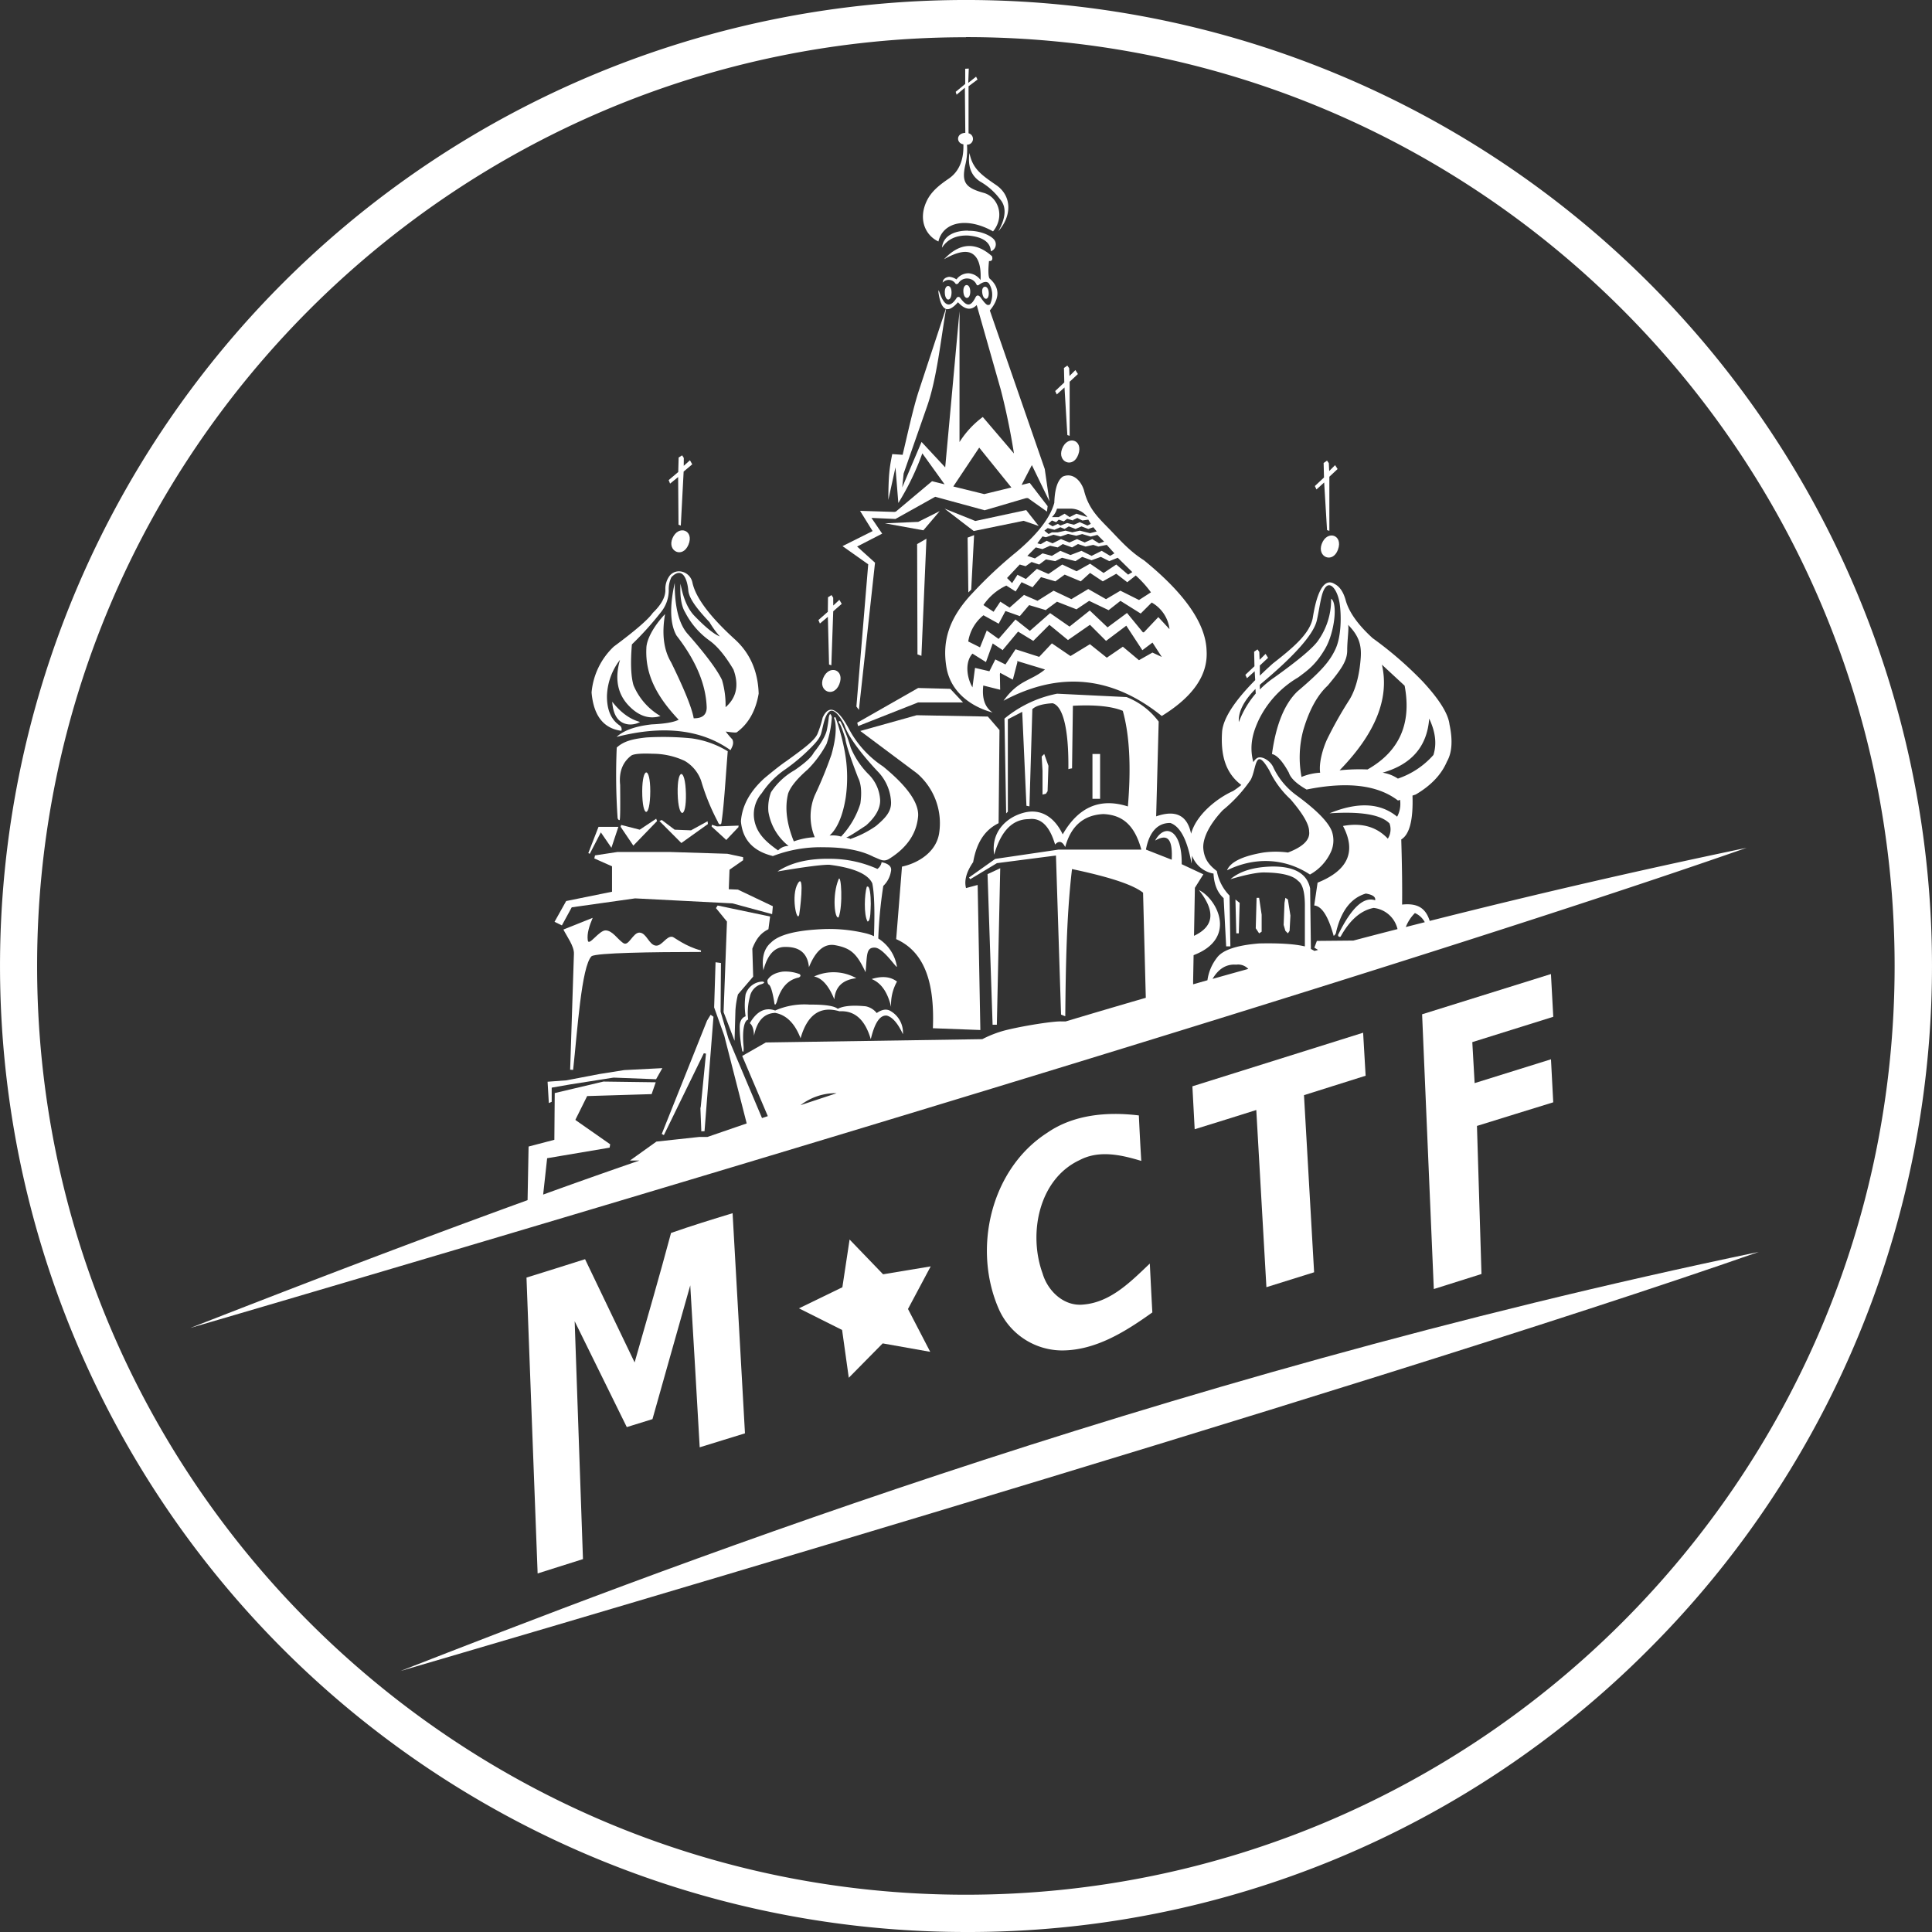 <svg xmlns="http://www.w3.org/2000/svg" viewBox="0 0 572.67 572.67">
	<rect x="0" y="0" width="572.67" height="572.67" fill="#333333" stroke="none"/>
	<defs>
		<clipPath id="a">
			<rect x="-122.5" y="-13.4" width="841.89" height="595.28" fill="none"/>
		</clipPath>
	</defs>
	<g clip-path="url(#a)">
		<path d="M286.33,572.67A286.34,286.34,0,0,1,83.87,83.86,286.33,286.33,0,1,1,488.8,488.8a284.46,284.46,0,0,1-202.47,83.87m0-561.63C134.54,11,11,134.54,11,286.33s123.5,275.29,275.29,275.29,275.3-123.49,275.3-275.29S438.13,11,286.33,11"
			  fill="#ffffff"/>
		<path d="M118.69,495.31s287-83.75,402.63-124.23C340,408.85,189.2,467.83,118.69,495.31" fill="#ffffff"/>
		<path d="M517.79,251.29c-32.25,6.72-63.65,14-94,21.68-1.17-3.62-3.38-5.35-8.19-4.84.06-4.34,0-11.11-.25-19.31q3.69-2.2,3.33-13l.94-.31q6.83-4,9.27-9.78,2.26-3.9.76-11-.56-4.78-8-12.79a109.75,109.75,0,0,0-14.79-12.79q-6.57-6-8-11.29c-.68-2.42-1.76-4-3.26-4.76-4.77-3-6.3,9.22-6.52,10.28-1,4.56-5.72,8.56-11.79,13.29q-2.07,1.86-3.86,3.6v-3l2.44-2.28-.74-1.17-1.76,1.75-.1-2.34-.53-.74-1,.69.1,4.3-2.7,2.55.48,1,2.28-2.07.16,2.63q-9.15,9.26-9.8,15.09c-.54,7.38,1.12,12.55,5.69,16a27.65,27.65,0,0,1-2.43,1.78c-4.72,2.1-10.94,7-12.47,12.67q-1.67-8.19-10.35-5.15l.75-28.09a21.85,21.85,0,0,0-9.53-7.27l-20.57-1A35.06,35.06,0,0,0,297.74,213l.5,28.09.5-.5V213.21L303,211l1.25,27.84.89.18L306,210.2c1.06-1,3.06-1.57,6-1.75,3,.79,4.81,7.29,4.68,19.54a4.82,4.82,0,0,1,1.09-.23s.08-6.19.25-18.56q9.88-.52,14.79,1.5,3,10.7,1.51,28.34Q322,235.1,315,247.32c-2.29-4.85-6.27-7.81-11.54-6.42s-9.79,5.81-8.77,12.44q3-10.54,10.28-10.54,5.33-.74,7.77,7.53c1.12-1.23,2.13-1,3,.75q2.54-9.36,11.29-9.78c5.69.24,9.27,3.26,11.28,10.53H313.79L295,254.59l-7.78,5.52.38.5,7.9-4.76L313,253.59l1.51,47.15,1.25.5c.14-15.26.41-30.35,2-43.64,9.76,2.07,17.63,4.32,21.06,7l.81,31.16q-12,3.48-23.73,7l-1.4,0c-3-.06-13.8,1.76-17.81,3a33.78,33.78,0,0,0-5.52,2.26L227,309l-7,4,7.59,17.84-1.72.57-9.94-23.53-2.34-8,.11-14.44-1.6-.21-.42,13.38,3,8.38L221.33,333l-11.63,4-2.38,0-12.74,1.38-7.86,5.62,2.81,0Q174.74,349.1,161,354.09l1.18-10.78,18.52-3.13.16-1L170.59,332l0-.16,3.45-6.95,19.11-.58,1.22-3.51-15.5-.21L164.43,324l-.11,13.85-7.64,2-.3,15.89c-41,14.9-74.91,28.12-99.95,37.88,0,0,328.82-96,461.36-142.34M359.42,290.15c1.76-3,4.1-4.44,7-4.21A4.09,4.09,0,0,1,370,287.2q-5.31,1.47-10.55,2.95m59.95-19.51a6.1,6.1,0,0,1,2.93,2.71l-5.63,1.43a11.94,11.94,0,0,1,2.7-4.14M423.63,213q2.81,5.92,1.25,10.79a24.49,24.49,0,0,1-10.53,7,11.31,11.31,0,0,0-4.52-1.76q12.87-3.66,13.8-16m-14.05-16.05,6.77,6.27q3.18,16.81-11,24.83a57.63,57.63,0,0,0-8.28.25q16-16.41,12.54-31.35m-10.28-4.26c0-3,.58-6.71.25-7.53,3,3.07,4.06,5.7,3.76,9.79s-1.16,8.75-3.26,12.28a116.42,116.42,0,0,0-6.77,12c-1.14,2.52-2.44,6.78-2,9.78a16.9,16.9,0,0,0-5.52,1.26,31.18,31.18,0,0,1,.5-13.8q2.63-9,7.27-13.29c4.37-5.23,5.78-7.53,5.77-10.53M367.2,214q-.27-4.52,4.94-9.78l.08,1.35a28.28,28.28,0,0,0-5,8.43m-11.79,49.91c4.56,5.8,4.84,10.5-1.51,13.48l.26-14.23,2.51-4-6.42-3c.15-10.3-5-12.28-7.88-7,3-1.69,5.3-1.56,4.92,5.67l-7.64-3c1-5.39,3.61-7.95,7.24-7.89q4.41,1.55,6.27,12c.07-.8.13-1.57.17-2.3a8.24,8.24,0,0,0,6.35,5.3c.17,3.23,1.18,5.66,3,7.28l.75,14.29h1.25l-.25-15.05a13.93,13.93,0,0,1-3.76-7.27c-2.64-2-3.71-3.82-4-6.52s1.35-6.84,5.77-11.53a42.59,42.59,0,0,0,8.27-9c1.76-3.26,1.2-10.27,5.52-2.76a28,28,0,0,0,6.27,8.53q5.52,6.41,5.52,9.52.5,3.69-6.27,6.27a26.82,26.82,0,0,0-7.28,0q-9.3,1.57-10.78,5.27c7.58-3.73,16.55-4,24.58,1.25a14.48,14.48,0,0,0,6-6.27,8.29,8.29,0,0,0,.5-6.52q-1.56-4.11-10.28-10.53a21.73,21.73,0,0,1-7-8.27c-.81-2-3-3.26-4.19-3.13-.59,0-1.25.45-1.82,1.44v-.07c-1.46-5.4.33-9.7,1.62-12.51a29.65,29.65,0,0,1,11.68-12.57c2.67-2,5.18-3.67,8-8.52s3.76-13.55,1.76-14.8a20.86,20.86,0,0,1-3.77,12.29q-2.1,3.2-13,11a29,29,0,0,0-4.36,3.62V203l.35-.32c9.1-7.61,15.55-14.36,16.55-18.81s1.26-8.53,2.76-10,3.46,1.36,4,5,.51,9.79-1.25,13.55-4.31,6.62-11.28,12.54q-5.77,5.58-7.53,18.55,2.24.48,5,5.52c.52,1.62,2.28,3.3,5.26,5q18.09-3.66,27.09,3.26l.61-.21a8,8,0,0,1-.86,5q-7.46-6.17-20.06-1,14-.92,17.8,3a5.13,5.13,0,0,1-.5,4.51q-5-5.31-13.29-3.76,6,11.38-7.53,16.8s-.33,2.26-1,6.77q3.35.25,5.77,9a1.63,1.63,0,0,0,.75-1.25q2.25-9.35,8.78-11.29,3.07.51,2.76,2-5.1-1.78-11,10.28c.07.49.32.66.76.5q4.09-7.41,9.78-8.52a8.16,8.16,0,0,1,7.09,6.28q-6.59,1.68-13.09,3.4l-10.81.1-.75,2,1.11.67-1.07.29-1.06-.57-.23-17.94Q387,256.73,377,256.85q-8.13.21-12.29,3.76,7.21-2.12,10.29-2,7.57.13,9.78,2.51,2.1,1.42,2,8v11.41q-4.49-1.08-13.54-.88-10.07.81-12.54,4.26a13.94,13.94,0,0,0-2.8,6.65l-4.24,1.2,0-1.08.14-7.56c13.15-5,6.88-16.76,1.61-19.27M247.58,324.06l.38,0q-5.39,1.77-10.68,3.53a17.1,17.1,0,0,1,10.3-3.56"
			  fill="#ffffff"/>
		<polygon points="271.95 193.97 273.12 194.4 274.61 159.68 271.85 161.27 271.95 193.97" fill="#ffffff"/>
		<path d="M296,244q.13-13.8.26-27.6l-3.45-4-21.1-.4L255,216.67l16.86,12.6a19.49,19.49,0,0,1,6.5,17.79c-.91,5.54-6.19,8.78-11,9.82q-.85,10.74-1.72,21.49c8.93,4,11.38,13.84,10.88,26.41l14.07.53-.8-43-3.45.93c-.57-2.21.08-4.76,2.12-7.7,1.15-6.59,4-9.8,7.57-11.55"
			  fill="#ffffff"/>
		<polygon points="272.17 154.69 262.29 155.12 273.7 157.19 278.54 151.5 272.17 154.69" fill="#ffffff"/>
		<path d="M208.83,335.3l2.65-33.92-.84-.59-1.07,1.75-5.68,14.23-7.64,19.11-.11.21.64.37,11.84-24.26.64.11L207.72,328c-.09.17,0,.21-.11.48l.26,6.53v.32Z"
			  fill="#ffffff"/>
		<path d="M258.11,267.88c0-2.27-.25-5.77-1.2-5-.64,2.15-.94,8.25.25,10.28,1-.15.86-3.81.95-5.27" fill="#ffffff"/>
		<path d="M169.88,317.13c1.27-11.43,2.46-30.69,5.47-33.7,1.51-1,17.81-1.25,32.42-1.26,0-.17.06-.44-.06-.47-4.46-1.14-7.82-3.86-8.36-4-1.83-.41-3.13,2.83-5,2.59-2-.26-2.69-3.69-4.71-3.85s-3.25,4.18-4.85,3.12l-.2-.13c-1.68-1.22-3-3.51-5-3.65s-5.1,4.94-5.37,2.92.44-4.21,1.46-6.64L167,275.53c1,2,3.19,4.9,3.12,7.15L169,317.07Z"
			  fill="#ffffff"/>
		<path d="M236.89,271.17c.1-.37,1.75-12.81-.38-9.34s-.33,11.82.38,9.34" fill="#ffffff"/>
		<path d="M248.58,271.89c1.34-3.5.75-13,0-11.28-2,4.77-1.16,12.08,0,11.28" fill="#ffffff"/>
		<path d="M226.26,287.69q1.83-7.11,6.52-7,6.42-.09,7,6,3-7.4,7.78-6.52c4.88.89,6.52,2.76,9,8,.5-5,.09-7.37,2.75-7.28s6.78,6.77,6.53,5.52a12.12,12.12,0,0,0-5.51-8.23,133.09,133.09,0,0,1,1.49-15.59,7.61,7.61,0,0,0,2.26-4.27q.51-2.06-2.76-2.76a3,3,0,0,1-1.25,2,34.11,34.11,0,0,0-13.8-3q-9.84-.21-15.8,3.76,11.76-2,15.3-2,10.86,1.35,12.79,5.51.9,4.5.5,15.55v.12a12.88,12.88,0,0,0-2.51-.87,46.06,46.06,0,0,0-12-1.25q-12.48.45-16,4-3.12,2.64-2.26,8.27"
			  fill="#ffffff"/>
		<polygon
				points="373.97 276.16 373.97 271.14 373.22 266.13 372.47 266.13 372.22 275.15 373.22 276.66 373.97 276.16"
				fill="#ffffff"/>
		<polygon
				points="390.22 145.08 392.5 143.01 393.35 157.13 394.04 157.35 394.04 141.31 396.48 139.03 395.74 137.87 393.99 139.62 393.88 137.28 393.35 136.54 392.34 137.23 392.45 141.53 389.74 144.07 390.22 145.08"
				fill="#ffffff"/>
		<path d="M391.77,161.25c-1.42,3.89,3.28,5.89,4.82,1.67,1.63-4.44-3.28-5.91-4.82-1.67" fill="#ffffff"/>
		<polygon points="254.35 215.22 272.15 208.2 285.45 208.2 281.68 204.18 272.15 203.93 254.1 214.22 254.35 215.22"
				 fill="#ffffff"/>
		<polygon
				points="381.75 276.66 382.25 275.91 382.5 271.39 381.75 266.63 381 266.13 380.74 267.63 380.49 274.15 381 275.91 381.75 276.66"
				fill="#ffffff"/>
		<polygon points="367.2 276.66 367.45 267.63 366.2 266.63 366.45 276.66 367.2 276.66" fill="#ffffff"/>
		<path d="M192.75,234.52c0-7.43-2.36-7.39-2.39,0,0,8.15,2.35,8.2,2.39,0" fill="#ffffff"/>
		<path d="M203.31,235.21c-.18-7.77-2.62-7.65-2.44,0s2.62,7.7,2.44,0" fill="#ffffff"/>
		<polygon
				points="196.17 243.06 195.45 243.35 201.96 249.88 209.76 244.31 209.84 244.28 209.73 243.43 204.93 246.06 204.85 246.12 199.97 245.93 196.17 243.06"
				fill="#ffffff"/>
		<polygon
				points="184.12 244.52 183.96 245.08 187.73 250.65 194.76 243.38 194.5 242.68 189.62 245.93 184.12 244.52"
				fill="#ffffff"/>
		<path d="M213.8,244.12c.79-5,1.12-11.49,1.91-21.44A27.8,27.8,0,0,0,205,218.86a85.21,85.21,0,0,0-13.38-.27c-3.82.42-6.65,1-8.81,3a187.17,187.17,0,0,0,.23,20.5c0,.48.13,1,.65,1,.17-.73.19-4.09.13-10.43-.4-3.88.74-6.8,3.39-8.76q1.33-.69,6.32-.48a22.44,22.44,0,0,1,9.45,2.13,11.13,11.13,0,0,1,4.83,5.83,64.89,64.89,0,0,0,5,12.27c.16.6.75,1,.91.47"
			  fill="#ffffff"/>
		<path d="M184.21,216.55a1.39,1.39,0,0,0-.64-1.59q-3.7-2.57-3.66-8.66a18.41,18.41,0,0,1,3.87-10.72q-2.37,8.13,2.34,13.32,4.53,4.93,9.66,3.35a19.12,19.12,0,0,1-8-9.13q-1.15-3.94-.48-12.11a92.83,92.83,0,0,0,8.65-9.6,10.34,10.34,0,0,0,2.28-6.48,8,8,0,0,1,.8-3.86c3.31-3.38,4.72.77,5,4,.24,2.4,2.62,5.47,6.27,9.34a26.89,26.89,0,0,0,3.07,4.24q-2.59-1-7.43-6-3-3-4.24-9.66-.28,5.76,1.38,8.5a23.5,23.5,0,0,0,7.22,8.38q3.5,2.5,7.11,8.6,2.53,6.93-2.34,11.15a26.54,26.54,0,0,0-1.06-8.07q-2.22-4.65-10.4-13.91-3.67-4.51-3.61-14.86-2.34,10.53.53,15.61,8.41,10.82,8.92,20.8c.2,2.52-1.07,3.76-3.83,3.72q-.78-4.53-6.68-16.56-3.32-5.53-1.81-14.33c-3.67,3.9-5.53,7.81-5.54,10.14-.36,7.56,2.85,14.08,9.58,21.18-1.44.74-4.09,1.2-8,1.38q-7.22.8-10.4,3.71,20.76-5.29,33.76,3.93c.69-1.32,1-2,.58-3.16a30,30,0,0,1-2-2.36c.07,0,3,.47,3.29.21q5.17-3.78,6.48-11.46-.32-10-7.12-16.14-11.11-10.12-12.52-16.78c-.65-3.17-4.58-4.47-6.67-2.11a6.44,6.44,0,0,0-1.35,4.2q.12,3.21-3.72,6.9-2,2.9-11.57,10a21.28,21.28,0,0,0-6.58,13.59q.87,10.22,8.71,11.36"
			  fill="#ffffff"/>
		<path d="M229,253.78a39.29,39.29,0,0,1,15.17-2.64c6.16,0,11.11.92,14.86,2.88,1.94.73,2.83,1.57,4.55.54q8-5,8.57-12.77.24-5.92-10.42-14.62a30.32,30.32,0,0,1-9.89-10.73c-1.51-2.89-5.34-9.61-8-3.71a30.13,30.13,0,0,1-1.58,4.91c-1,2.06-4.45,4.55-9.23,8-1.36.91-3.5,2.58-6.41,5q-6.51,5.88-7,12.83.72,8.11,9.41,10.25m-3.17-18.7a25.88,25.88,0,0,1,6.95-7,54.51,54.51,0,0,0,6.35-5.22c2.33-2.23,3.63-3.67,4.14-5.09s.94-5,2.15-6.41c1.65-2.26,4.14,2.17,4.83,3.57,1.31,4.28,7.35,11.14,9.92,13.83a13.91,13.91,0,0,1,3.91,8.89c.19,3-1.75,4.94-4.44,7.23A30.3,30.3,0,0,1,252,248.7c.09-.14-.57-.23-1.18-.48.51,0,2.64-1.41,5.89-3.55q4.22-3.76,4.18-7.43a11.59,11.59,0,0,0-3.58-7.87,24.8,24.8,0,0,1-5.15-7.76,46.11,46.11,0,0,0-3-7.75c-.39-.26-.69-.12-.45.47.31.15.93,1.67,1.86,4.58q.25,2.46,3.78,11.61,1.37,2.72.67,7.69a25.22,25.22,0,0,1-5.71,9.76,8.93,8.93,0,0,0-3.42-.3c2.38-2.13,4-6.17,4.81-11.38a42.14,42.14,0,0,0-.26-13.27,65.32,65.32,0,0,0-2.79-10.38c-.46-.14-.52.13-.2.8q.85,3.69-1,10.25a123.45,123.45,0,0,1-4.95,12.09,16.17,16.17,0,0,0,0,12.38,21.31,21.31,0,0,0-6.2,1.24q-3.24-8-1.68-14.2,1.06-3,5.81-7.13a32.07,32.07,0,0,0,5.57-7.55,29.41,29.41,0,0,0,1.56-8q-.52-1.72-.9.12a36.09,36.09,0,0,1-.54,3.6q-.51,2.6-3.89,6.83-1,2-5.69,5.22a20.36,20.36,0,0,0-7,6.53,13.23,13.23,0,0,0-.78,5.75,16.16,16.16,0,0,0,6,10.19,4.19,4.19,0,0,0-3.12,1.32c-3.54-2.5-6.54-5.1-7.13-9.53a9.53,9.53,0,0,1,2.28-7.43"
			  fill="#ffffff"/>
		<path d="M244,201c-1.55,3.83,3.08,6,4.77,1.84,1.78-4.39-3.07-6-4.77-1.84" fill="#ffffff"/>
		<path d="M199.32,159.57c-1.62,3.81,3,6.05,4.73,1.92,1.86-4.35-3-6.07-4.73-1.92" fill="#ffffff"/>
		<polygon
				points="245.39 182.83 245.74 196.97 246.42 197.21 246.98 181.19 249.5 178.99 248.8 177.8 246.99 179.49 246.97 177.15 246.46 176.39 245.43 177.04 245.38 181.34 242.59 183.79 243.03 184.82 245.39 182.83"
				fill="#ffffff"/>
		<polygon
				points="201.01 141.4 201.12 155.54 201.8 155.79 202.64 139.78 205.19 137.63 204.51 136.43 202.67 138.08 202.69 135.75 202.2 134.97 201.16 135.61 201.04 139.91 198.2 142.31 198.62 143.35 201.01 141.4"
				fill="#ffffff"/>
		<path d="M215.25,249l3.48-3.67.11-.05.1-.56-6.42.24-1.22-.4c-.11,0-.09-.06-.27-.1l-.1.53,4.22,3.87Z"
			  fill="#ffffff"/>
		<polygon
				points="163.53 326.59 163.53 322.39 168.99 321.44 181.84 319.42 182 319.42 194.47 319.9 196.33 316.61 185.02 317.19 177.65 318.36 167.93 320.22 162.31 320.64 162.68 326.96 163.53 326.59"
				fill="#ffffff"/>
		<polygon
				points="178.1 246.73 181.12 251.13 181.23 251.29 183.3 245.08 177.41 245.08 174.38 252.88 174.82 253.07 178.1 246.73"
				fill="#ffffff"/>
		<path d="M181.47,208q.42,6.17,4.8,6.72a6,6,0,0,0,3.45-.72q-4.49-1.2-8.25-6" fill="#ffffff"/>
		<polygon
				points="169.47 268.94 188.26 266.29 217.09 267.77 228.87 270.96 229.08 268.62 218.73 263.69 216.02 263.58 216.24 257.79 220.27 254.98 220.27 254.08 215.6 253.07 198.56 252.54 183.01 252.54 176.37 253.55 176.16 254.45 181.41 256.79 181.41 264.32 167.82 267.08 164.37 273.24 166.55 274.3 169.47 268.94"
				fill="#ffffff"/>
		<path d="M225.76,291.71c.91-.36,1-.61.25-.76a5.42,5.42,0,0,0-5,3.77,21.56,21.56,0,0,0,0,6.52c-1.19.44-1.78,1.53-1.75,3.26a35.11,35.11,0,0,0,.75,7c.28.55.5.25.39-1.39-.45-4.94.25-7.66,1.37-7.89a18.18,18.18,0,0,1,.5-6.77,4.85,4.85,0,0,1,3.51-3.76"
			  fill="#ffffff"/>
		<path d="M258.36,290.2q4.26,1.73,5.77,8.28a14,14,0,0,1,1.75-7.53q-2.86-2.2-7.52-.75" fill="#ffffff"/>
		<path d="M241.31,289.45q3.52.69,6,6.77.43-5.57,6.52-6.27a13.84,13.84,0,0,0-12.54-.5" fill="#ffffff"/>
		<path d="M217.73,308.51l.26-9a26,26,0,0,1,.75-4.76l4.51-5.27-.25-8.28c1.25-3.26,2.76-4.76,4.77-5.76l.5-3.77-15.55-3.26-.5.76,3.26,4-1,26.83Z"
			  fill="#ffffff"/>
		<rect x="323.82" y="223.49" width="2.26" height="13.29" fill="#ffffff"/>
		<polygon
				points="310.02 235.28 310.52 234.53 310.77 227 309.52 223.49 308.77 224.25 309.02 228.51 309.02 235.53 310.02 235.28"
				fill="#ffffff"/>
		<polygon points="296.48 257.35 293.04 258.96 292.72 259.1 294.22 303.75 295.48 303.75 296.48 257.35"
				 fill="#ffffff"/>
		<path d="M232,288q-3.33.49-4.51,2.5a2,2,0,0,0,.25,1.26c.61.17,1.2,1.92,1.75,5.26q.15,1.51.75,0,1.71-6.3,6.52-7.27c.58-.29.67-.63.26-1a11.65,11.65,0,0,0-5-.75"
			  fill="#ffffff"/>
		<polygon
				points="307.89 155.91 304.17 151.19 289.1 154.43 279.97 150.76 288.62 157.4 303.43 154.37 307.89 155.91"
				fill="#ffffff"/>
		<polygon points="287.03 175.61 287.88 174.76 288.73 158.62 286.81 159.36 287.03 175.61" fill="#ffffff"/>
		<path d="M223.5,307q1.31-6.56,6.27-6.77,5,.93,7.53,7.53,3-10.53,11.53-8,6.75-.42,9.28,8.28,1.74-7.35,4.77-7c1.69.47,3.27,2.31,4.76,5.51a7.37,7.37,0,0,0-3.51-6.77q-1.8-1.22-4.26.5a5.57,5.57,0,0,0-3.26-2c-3.9-.38-6.66-.12-8.28.75-1.08-.88-3.84-1.29-8.28-1.25a21.54,21.54,0,0,0-10.28,1.75q-4.41-1.58-7.52,3.76c.76.56,1.18,1.81,1.25,3.76"
			  fill="#ffffff"/>
		<path d="M314.79,133.09c-1.42,3.88,3.29,5.88,4.82,1.67,1.63-4.45-3.27-5.91-4.82-1.67" fill="#ffffff"/>
		<path d="M282.05,86.64c0-2.48-2-2.5-2-.08,0,2.94,2,3,2,.08" fill="#ffffff"/>
		<polygon
				points="313.24 116.92 315.53 114.85 316.38 128.97 317.06 129.18 317.06 113.15 319.51 110.87 318.76 109.7 317.01 111.45 316.91 109.12 316.38 108.37 315.37 109.06 315.47 113.36 312.77 115.91 313.24 116.92"
				fill="#ffffff"/>
		<path d="M286.91,68.36c-4.29,0-7.39,1.71-7.7,5.07q2.49-3.83,7.8-3.61c4.34.4,6.57,2,6.69,4.67a2.19,2.19,0,0,0,1.22-3.08c-.58-1.2-3.73-3.06-8-3"
			  fill="#ffffff"/>
		<path d="M287.6,86.32c-.07-2.43-2.11-2.45-2.05,0,.08,2.7,2.12,2.6,2.05,0" fill="#ffffff"/>
		<path d="M257.35,167.27l-3.5,42.15.74,1,4.78-43.63L254.06,162l7.43-3.82-3.18-4.67,7.11.32,11.79-6.58,14.65,4,12.31-3.61h.53l5.63,4,.21-1.6-5.31-6.9-2.42.6,3.05-5.88,5.2,10.72-1.38-9.55-16.28-47q4.55-5.5-.1-9.5c-.37-.65-.42-2.36-.15-5.15.87.06,1.17-.41.9-1.43q-7.29-6.49-14.23.9,5.76-3.28,8.39-1.64c1.84,1.16,2.65,3.77,2.44,7.8A4.77,4.77,0,0,0,287.09,81a4.42,4.42,0,0,0-3.58,1.82,4.59,4.59,0,0,0-2.18-.77c-1.21.18-1.85.76-1.91,1.72a2.4,2.4,0,0,1,3.69.14c.18.36.49.4.93.1a3,3,0,0,1,2.87-1.45,3,3,0,0,1,2.49,1.66c.17.42.45.47.83.16.81-.61,2.23-1.3,2.94-.31a6.35,6.35,0,0,1,.51,5.6c-.12.52-.37.76-.75.71-.36.18-1.14-.59-2.33-2.31q-.81-.92-1.38-.06c-1.47,3-2.69,2.91-4.62.26a.63.63,0,0,0-1.06.06c-4,6.25-5.52-5-5.36-1.6.41,2.83,1.13,4.44,2.18,4.82l-8,24.26c-1.75,5.32-3.5,13.58-4.81,19l-3.08-.21c-.81,4.1-1.11,6-1.16,13.59l2.12-9.66.85,10.56a77.86,77.86,0,0,0,7.11-14.71l6.6,9.18-3.72-.92-10.72,9-.43.1-10.19-.32,3.72,6-8.92,4.46Zm34.4-20.81-9.18-2.26,7.68-11.52,9.54,11.82ZM273.16,131l-5.73,13.48.42-4.14,6.9-19.75c3-8.51,4.1-20,5.69-29,.93.28,2.1-.4,3.52-2q3.06,3.35,5.55.83l7.11,25c1.84,7.06,3.14,13.93,3.93,19l-9.24-10.82a27.64,27.64,0,0,0-6.9,7.43V92.24l-4.24,46.29Z"
			  fill="#ffffff"/>
		<path d="M300.74,164.06a129.22,129.22,0,0,0-12.28,11.53c-7.29,7.63-9.18,14.49-7.94,22.11s7.61,11.87,13.7,13.5q-3.42-2.26-2.76-8l5,1.25-.08-4.6.08-.41,3.53,1.9.23.11,1.36-5.21-.1-.31,8.27,2.51c-4.26,3.51-7.77,3-12.29,9.27q24.81-13.27,46.9,4.52,13.94-8.58,13.29-19.31-.32-12-18.56-26.84c-4.48-2.84-7.28-6.21-10.53-9.53s-6-6-7.27-11.28c-1-3.06-3.45-5.24-6.27-4q-2.32,1.65-2.51,7.77-1.86,6.84-11.79,15.05m40.88,29.34-4,2.26-4.77-4-4.76,3.26-5-4-5.76,3.51-5.52-3.76-3.76,4-7-2.25-3,4.51-3-1.5-1.76,3.51-4.26-1-.76,5.77c-1.75-3-2.25-7.52,0-10l4,2.51,2-5.52,3,2,.1-.22,4.42-5.3,4.51,2.76,4.77-4.77,5.51,4.52,6.52-4.52,4.77,4.77,6-4.51,4.76,7.27,3-2.26,2.76,4.26Zm5-7-3.26-3.51-4.27,4.51-.3,0-4.71-5.74-5.77,4.27-5.27-5-6,4.77-5.76-4-6,5.27L301,183.62l-5,5.77-3.51-2.51-2,5L287,190.14a12.39,12.39,0,0,1,4.51-7.77l4.52,2.5,2-3.76,4.26,1.51,2.76-3.26,5,1.5.07-.15,3.19-2.36,5.77,2.26,3.76-2.51,5.77,2.76,3.51-2.76,6,3.76,3.26-3.26a10.51,10.51,0,0,1,5.27,7.78m-5.52-10.79-3.51,2.26-5.52-2.76-4.26,2.51-5.27-3-5,3-5.27-2.51-4.77,3-4-1.75-4.26,3.76-2.76-1.76-2,3-3-2a16.62,16.62,0,0,1,6.78-5.77l2.76,1.75,1.75-2.75,3.26,1.5,2.51-3,4.26,1.25,2.76-2,4.76,2,2.76-2.5,3.77,2.5,4-2.25,3.26,2.51,2.51-2a32.25,32.25,0,0,1,4.51,5m-5.52-6-1.25.75-3.51-3-3.76,2.51-4-2.76-4,2.25-4.26-2-4,2.76-.2,0-3.31-1.47-3.26,3-2.5-1.25L300,172.84l-1.5-1.51,3.76-4,1.75.5,1.76-1.25,2.26.75,2-1.51,2.76.51,2-1,4,1,2-1.26,2.75,1,2.76-1,2.51,1.26,2.51-1Zm-22.32-18.81h4a6.25,6.25,0,0,1,5,2.5l-3.26-1-2,1-1.5-1-1.75,1h-2a5.48,5.48,0,0,0,1.5-2.5m-1.5,3.51,1.25.5.76-.75,1.5.5,1-.75,1.76.5v-.16l1.24-.59,1.51.75,1.75-.25.75,1.25-1,.5-2.26-1-1.75.75-2-.5-2,.75-.76-.5L312,156l-1.26-.75Zm-1.26,2.25,2,.51,1.76-.76,1.25.51,1.25-.76,2,.76,1.76-.76,2,.76,1.51-.51,1,1.26-2,.5-3-.75-2.25.5-2-.5-2.26.5h-1.75l-1,.5-1.25-1ZM309,159l1,.25,2.26-.75,2,.5.18,0,2.07-.71h.19l2.32.51,1.76-.5,2.5.75,2-.5,2,2-1.51.5-2-1.25-2.26,1-2.26-1-2.26,1-2.5-1L312,161.05l-1.76-.75-1.75,1-1-.25Zm0,3.76,2.26-1,2.25.5,1.51-1,2.76,1,1.75-1,2.26.75,2.26-.5,1.5.5,2.51-.5,2.26,2.51-1.26.75-2.5-1.5-3,1.5-3-1.5-3.26,1.25-3-1.25-2.51,1.5-2.76-.75-2.26,1.5-2.25-.75,2.5-2.51Z"
			  fill="#ffffff"/>
		<path d="M293.06,86.53c-.21-2.15-2.15-2-1.93.11.27,2.69,2.2,2.48,1.93-.11" fill="#ffffff"/>
		<path d="M278.16,71.59c1.35-5.83,8.52-7.34,16.19-3,3.66-4.45,1.48-10.25-2.76-11.42-5.52-1.52-6.59-3.17-5.46-8.28a18.55,18.55,0,0,0,.49-6,1.72,1.72,0,0,0,.47-3.39V25.58l2.66-2-.43-.85L287,24.57l.16-4.25-1.06.06v4.51l-2.82,2.33.27.85L286,26l.13,13.38c-2.82.13-2.69,3.09-.57,3.39.15,4.42-1.15,8-4.35,10.19-2.68,1.82-5.06,3.7-6.42,6.42-2.74,5.51-.55,10.38,3.39,12.21"
			  fill="#ffffff"/>
		<path d="M290.49,53.79a19.19,19.19,0,0,1,5.89,5.2q3,3.39-.47,9.56c4.17-4.73,3.95-10.56-.64-13.7s-7-4.92-7.91-9.5q-.83,5.85,3.13,8.44"
			  fill="#ffffff"/>
		<path d="M421.53,300.65q19.1-6,38.19-11.93.36,6.34.69,12.67c-8,2.48-16,5-24,7.51.22,4,.45,8.1.69,12.15,7.54-2.33,15.09-4.71,22.63-7.06.22,4.24.43,8.49.67,12.75-7.55,2.31-15.08,4.68-22.61,7q.65,22,1.34,43.89L425,382.09q-1.72-40.71-3.47-81.44"
			  fill="#ffffff"/>
		<path d="M353.43,322q25.32-7.93,50.62-15.89c.25,4.25.5,8.51.74,12.75l-18.27,5.76q1.47,26.25,3,52.5l-14.14,4.42q-1.5-26.25-3-52.52c-6.1,1.92-12.17,3.83-18.26,5.7q-.35-6.36-.68-12.72"
			  fill="#ffffff"/>
		<path d="M310.47,335.73c7.89-5.42,17.84-6.23,27.1-5.1.21,4.5.44,9,.72,13.48-5.91-1.79-12.47-3.29-18.26-.25-12.17,5.67-15.27,21.84-11,33.59,1.53,5.25,6.37,9.88,12.14,9.23,8.1-.68,14.08-6.86,19.65-12.14.24,4.82.48,9.64.75,14.48-7.91,5.65-16.77,11.27-26.83,11.27a20.61,20.61,0,0,1-18.51-11.89c-8.09-17.91-2.71-41.82,14.25-52.67"
			  fill="#ffffff"/>
		<path d="M198.92,365.46c6-2.11,12.14-4,18.23-5.85,1.21,21.76,2.48,43.51,3.67,65.25L207.4,429c-.94-16-1.81-32-2.8-48-3.77,13.2-7.44,26.43-11.2,39.65-2.54.77-5.07,1.58-7.61,2.36q-7.71-15.69-15.45-31.38c.79,23.5,1.66,47,2.46,70.51-4.49,1.4-9,2.83-13.44,4.25-1.08-29.24-2.24-58.45-3.3-87.7,5.78-1.79,11.58-3.62,17.36-5.45,4.93,10.19,9.75,20.42,14.69,30.6,3.65-12.79,7.37-25.57,10.81-38.43"
			  fill="#ffffff"/>
		<polygon
				points="251.83 367.41 261.76 377.72 275.87 375.37 269.14 388 275.73 400.7 261.64 398.2 251.59 408.39 249.61 394.22 236.82 387.81 249.69 381.56 251.83 367.41"
				fill="#ffffff"/>
	</g>
</svg>
